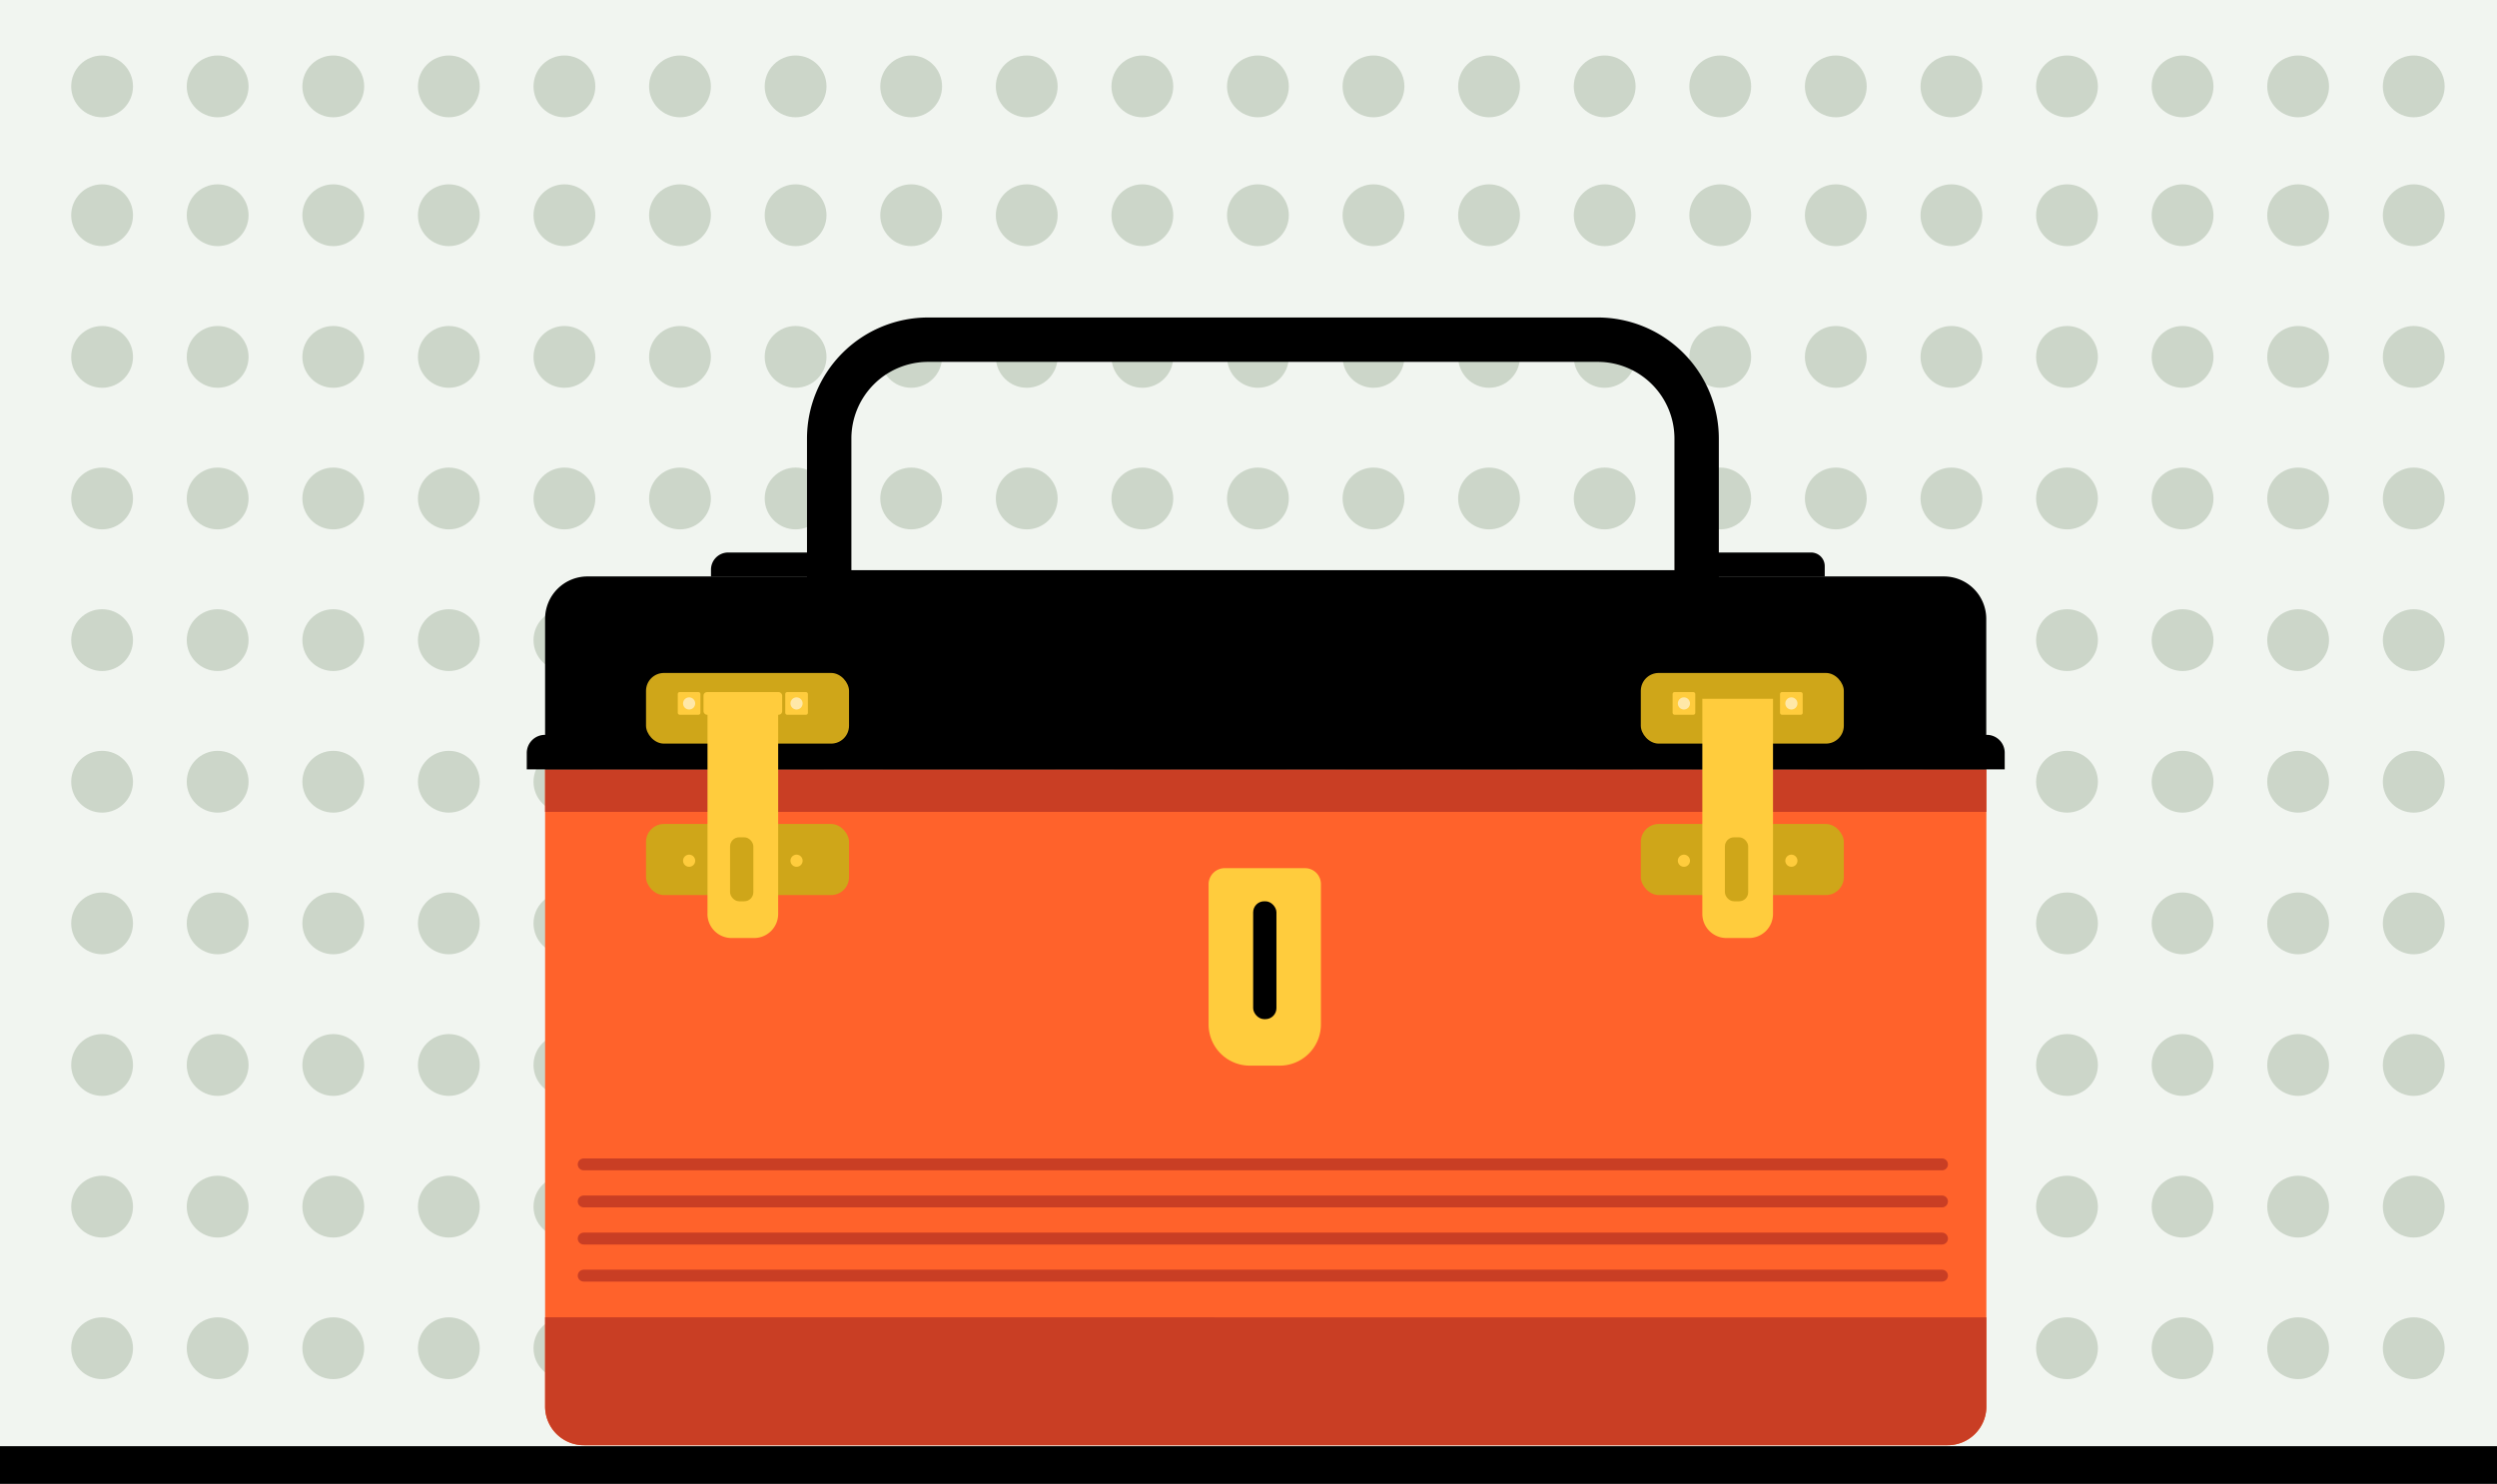 <svg xmlns="http://www.w3.org/2000/svg" viewBox="0 0 530 315"><defs><style>.cls-1{fill:#f1f5f0;}.cls-2{fill:#ccd6c9;}.cls-3{fill:#ff622b;}.cls-4{fill:#c93e24;}.cls-5,.cls-7{fill:none;}.cls-5{stroke:#000;stroke-miterlimit:10;stroke-width:9.42px;}.cls-6{fill:#ffcc3d;}.cls-7{stroke:#c93e24;stroke-linecap:round;stroke-linejoin:round;stroke-width:2.52px;}.cls-8{fill:#cfa619;}.cls-9{fill:#ffe8a8;}</style></defs><g id="Layer_2" data-name="Layer 2"><g id="Layer_1-2" data-name="Layer 1"><rect class="cls-1" width="530" height="315"/><circle class="cls-2" cx="21.67" cy="45.69" r="6.56"/><circle class="cls-2" cx="21.67" cy="75.76" r="6.56"/><circle class="cls-2" cx="21.67" cy="105.82" r="6.56"/><circle class="cls-2" cx="21.67" cy="135.89" r="6.56"/><circle class="cls-2" cx="21.67" cy="165.95" r="6.56"/><circle class="cls-2" cx="21.67" cy="196.02" r="6.56"/><circle class="cls-2" cx="21.67" cy="226.08" r="6.56"/><circle class="cls-2" cx="21.67" cy="256.15" r="6.56"/><circle class="cls-2" cx="21.67" cy="286.21" r="6.56"/><circle class="cls-2" cx="46.2" cy="45.69" r="6.56"/><circle class="cls-2" cx="46.2" cy="75.76" r="6.56"/><circle class="cls-2" cx="46.2" cy="105.82" r="6.56"/><circle class="cls-2" cx="46.2" cy="135.89" r="6.56"/><circle class="cls-2" cx="46.2" cy="165.95" r="6.56"/><circle class="cls-2" cx="46.2" cy="196.02" r="6.56"/><circle class="cls-2" cx="46.2" cy="226.08" r="6.56"/><circle class="cls-2" cx="46.2" cy="256.15" r="6.56"/><circle class="cls-2" cx="46.2" cy="286.21" r="6.56"/><circle class="cls-2" cx="70.74" cy="45.69" r="6.56"/><circle class="cls-2" cx="70.74" cy="75.76" r="6.56"/><circle class="cls-2" cx="70.74" cy="105.82" r="6.56"/><circle class="cls-2" cx="70.74" cy="135.89" r="6.56"/><circle class="cls-2" cx="70.74" cy="165.95" r="6.56"/><circle class="cls-2" cx="70.74" cy="196.02" r="6.56"/><circle class="cls-2" cx="70.74" cy="226.08" r="6.56"/><circle class="cls-2" cx="70.74" cy="256.15" r="6.56"/><circle class="cls-2" cx="70.74" cy="286.21" r="6.56"/><circle class="cls-2" cx="95.27" cy="45.69" r="6.56"/><circle class="cls-2" cx="95.27" cy="75.76" r="6.56"/><circle class="cls-2" cx="95.27" cy="105.82" r="6.56"/><circle class="cls-2" cx="95.27" cy="135.89" r="6.56"/><circle class="cls-2" cx="95.27" cy="165.95" r="6.56"/><circle class="cls-2" cx="95.27" cy="196.02" r="6.56"/><circle class="cls-2" cx="95.27" cy="226.08" r="6.56"/><circle class="cls-2" cx="95.27" cy="256.15" r="6.56"/><circle class="cls-2" cx="95.27" cy="286.21" r="6.56"/><circle class="cls-2" cx="119.8" cy="45.69" r="6.56"/><circle class="cls-2" cx="119.8" cy="75.76" r="6.56"/><circle class="cls-2" cx="119.8" cy="105.82" r="6.56"/><circle class="cls-2" cx="119.8" cy="135.89" r="6.56"/><circle class="cls-2" cx="119.8" cy="165.95" r="6.56"/><circle class="cls-2" cx="119.8" cy="196.02" r="6.56"/><circle class="cls-2" cx="119.8" cy="226.08" r="6.56"/><circle class="cls-2" cx="119.8" cy="256.15" r="6.56"/><circle class="cls-2" cx="119.8" cy="286.21" r="6.56"/><circle class="cls-2" cx="144.33" cy="45.69" r="6.56"/><circle class="cls-2" cx="144.33" cy="75.76" r="6.56"/><circle class="cls-2" cx="144.33" cy="105.82" r="6.56"/><circle class="cls-2" cx="144.33" cy="135.89" r="6.56"/><circle class="cls-2" cx="144.33" cy="165.95" r="6.56"/><circle class="cls-2" cx="144.33" cy="196.02" r="6.56"/><circle class="cls-2" cx="144.33" cy="226.08" r="6.56"/><circle class="cls-2" cx="144.33" cy="256.15" r="6.56"/><circle class="cls-2" cx="144.33" cy="286.21" r="6.56"/><circle class="cls-2" cx="168.87" cy="45.69" r="6.56"/><circle class="cls-2" cx="168.87" cy="75.76" r="6.56"/><circle class="cls-2" cx="168.87" cy="105.82" r="6.56"/><circle class="cls-2" cx="168.87" cy="135.89" r="6.56"/><circle class="cls-2" cx="168.87" cy="165.95" r="6.56"/><circle class="cls-2" cx="168.87" cy="196.02" r="6.56"/><circle class="cls-2" cx="168.87" cy="226.08" r="6.56"/><circle class="cls-2" cx="168.87" cy="256.15" r="6.56"/><circle class="cls-2" cx="168.87" cy="286.21" r="6.56"/><circle class="cls-2" cx="193.4" cy="45.69" r="6.56"/><circle class="cls-2" cx="193.4" cy="75.76" r="6.56"/><circle class="cls-2" cx="193.4" cy="105.82" r="6.56"/><circle class="cls-2" cx="193.4" cy="135.89" r="6.56"/><circle class="cls-2" cx="193.4" cy="165.95" r="6.56"/><circle class="cls-2" cx="193.4" cy="196.02" r="6.56"/><circle class="cls-2" cx="193.4" cy="226.08" r="6.56"/><circle class="cls-2" cx="193.4" cy="256.15" r="6.56"/><circle class="cls-2" cx="193.4" cy="286.21" r="6.56"/><circle class="cls-2" cx="217.93" cy="45.69" r="6.56"/><circle class="cls-2" cx="217.93" cy="75.76" r="6.56"/><circle class="cls-2" cx="217.93" cy="105.82" r="6.56"/><circle class="cls-2" cx="217.93" cy="135.89" r="6.56"/><circle class="cls-2" cx="217.93" cy="165.95" r="6.56"/><circle class="cls-2" cx="217.93" cy="196.02" r="6.56"/><circle class="cls-2" cx="217.93" cy="226.08" r="6.56"/><circle class="cls-2" cx="217.93" cy="256.15" r="6.56"/><circle class="cls-2" cx="217.93" cy="286.21" r="6.56"/><circle class="cls-2" cx="242.47" cy="45.69" r="6.56"/><circle class="cls-2" cx="242.47" cy="75.76" r="6.56"/><circle class="cls-2" cx="242.47" cy="105.82" r="6.56"/><circle class="cls-2" cx="242.47" cy="135.89" r="6.56"/><circle class="cls-2" cx="242.47" cy="165.95" r="6.56"/><circle class="cls-2" cx="242.47" cy="196.02" r="6.56"/><circle class="cls-2" cx="242.47" cy="226.08" r="6.56"/><circle class="cls-2" cx="242.47" cy="256.15" r="6.56"/><circle class="cls-2" cx="242.47" cy="286.21" r="6.56"/><circle class="cls-2" cx="267" cy="45.69" r="6.56"/><circle class="cls-2" cx="267" cy="75.76" r="6.56"/><circle class="cls-2" cx="267" cy="105.82" r="6.56"/><circle class="cls-2" cx="267" cy="135.89" r="6.56"/><circle class="cls-2" cx="267" cy="165.95" r="6.56"/><circle class="cls-2" cx="267" cy="196.02" r="6.56"/><circle class="cls-2" cx="267" cy="226.08" r="6.56"/><circle class="cls-2" cx="267" cy="256.15" r="6.56"/><circle class="cls-2" cx="267" cy="286.21" r="6.56"/><circle class="cls-2" cx="291.53" cy="45.69" r="6.56"/><circle class="cls-2" cx="291.53" cy="75.76" r="6.56"/><circle class="cls-2" cx="291.53" cy="105.82" r="6.56"/><circle class="cls-2" cx="291.53" cy="135.89" r="6.56"/><circle class="cls-2" cx="291.53" cy="165.95" r="6.56"/><circle class="cls-2" cx="291.53" cy="196.02" r="6.56"/><circle class="cls-2" cx="291.53" cy="226.08" r="6.56"/><circle class="cls-2" cx="291.53" cy="256.15" r="6.56"/><circle class="cls-2" cx="291.53" cy="286.21" r="6.56"/><circle class="cls-2" cx="316.06" cy="45.69" r="6.56"/><circle class="cls-2" cx="316.06" cy="75.76" r="6.56"/><circle class="cls-2" cx="316.06" cy="105.82" r="6.56"/><circle class="cls-2" cx="316.06" cy="135.89" r="6.56"/><circle class="cls-2" cx="316.06" cy="165.95" r="6.56"/><circle class="cls-2" cx="316.06" cy="196.02" r="6.56"/><circle class="cls-2" cx="316.06" cy="226.08" r="6.56"/><circle class="cls-2" cx="316.06" cy="256.15" r="6.56"/><circle class="cls-2" cx="316.06" cy="286.21" r="6.56"/><circle class="cls-2" cx="340.6" cy="45.69" r="6.56"/><circle class="cls-2" cx="340.6" cy="75.76" r="6.56"/><circle class="cls-2" cx="340.6" cy="105.82" r="6.56"/><circle class="cls-2" cx="340.6" cy="135.89" r="6.56"/><circle class="cls-2" cx="340.6" cy="165.95" r="6.56"/><circle class="cls-2" cx="340.6" cy="196.02" r="6.56"/><circle class="cls-2" cx="340.6" cy="226.08" r="6.56"/><circle class="cls-2" cx="340.6" cy="256.15" r="6.56"/><circle class="cls-2" cx="340.6" cy="286.21" r="6.56"/><circle class="cls-2" cx="365.13" cy="45.69" r="6.56"/><circle class="cls-2" cx="365.13" cy="75.76" r="6.56"/><circle class="cls-2" cx="365.13" cy="105.82" r="6.56"/><circle class="cls-2" cx="365.13" cy="135.89" r="6.56"/><circle class="cls-2" cx="365.13" cy="165.95" r="6.56"/><circle class="cls-2" cx="365.13" cy="196.02" r="6.56"/><circle class="cls-2" cx="365.13" cy="226.08" r="6.56"/><circle class="cls-2" cx="365.13" cy="256.15" r="6.56"/><circle class="cls-2" cx="365.13" cy="286.21" r="6.56"/><circle class="cls-2" cx="389.66" cy="45.69" r="6.56"/><circle class="cls-2" cx="389.66" cy="75.76" r="6.56"/><circle class="cls-2" cx="389.66" cy="105.82" r="6.56"/><circle class="cls-2" cx="389.66" cy="135.89" r="6.56"/><circle class="cls-2" cx="389.66" cy="165.95" r="6.56"/><circle class="cls-2" cx="389.66" cy="196.02" r="6.56"/><circle class="cls-2" cx="389.66" cy="226.08" r="6.56"/><circle class="cls-2" cx="389.66" cy="256.15" r="6.56"/><circle class="cls-2" cx="389.66" cy="286.21" r="6.56"/><circle class="cls-2" cx="414.2" cy="45.69" r="6.56"/><circle class="cls-2" cx="414.2" cy="75.76" r="6.56"/><circle class="cls-2" cx="414.2" cy="105.82" r="6.56"/><circle class="cls-2" cx="414.2" cy="135.89" r="6.56"/><circle class="cls-2" cx="414.2" cy="165.95" r="6.56"/><circle class="cls-2" cx="414.2" cy="196.02" r="6.56"/><circle class="cls-2" cx="414.2" cy="226.08" r="6.56"/><circle class="cls-2" cx="414.2" cy="256.15" r="6.56"/><circle class="cls-2" cx="414.2" cy="286.21" r="6.56"/><circle class="cls-2" cx="438.73" cy="45.69" r="6.56"/><circle class="cls-2" cx="438.73" cy="75.76" r="6.56"/><circle class="cls-2" cx="438.73" cy="105.82" r="6.56"/><circle class="cls-2" cx="438.73" cy="135.89" r="6.56"/><circle class="cls-2" cx="438.73" cy="165.95" r="6.56"/><circle class="cls-2" cx="438.73" cy="196.02" r="6.56"/><circle class="cls-2" cx="438.73" cy="226.08" r="6.56"/><circle class="cls-2" cx="438.73" cy="256.15" r="6.56"/><circle class="cls-2" cx="438.73" cy="286.21" r="6.56"/><circle class="cls-2" cx="463.26" cy="45.69" r="6.56"/><circle class="cls-2" cx="463.26" cy="75.76" r="6.56"/><circle class="cls-2" cx="463.26" cy="105.82" r="6.56"/><circle class="cls-2" cx="463.26" cy="135.89" r="6.56"/><circle class="cls-2" cx="463.26" cy="165.95" r="6.56"/><circle class="cls-2" cx="463.26" cy="196.02" r="6.56"/><circle class="cls-2" cx="463.26" cy="226.08" r="6.56"/><circle class="cls-2" cx="463.26" cy="256.15" r="6.56"/><circle class="cls-2" cx="463.26" cy="286.21" r="6.56"/><circle class="cls-2" cx="487.79" cy="45.69" r="6.56"/><circle class="cls-2" cx="487.79" cy="75.76" r="6.56"/><circle class="cls-2" cx="487.79" cy="105.82" r="6.56"/><circle class="cls-2" cx="487.79" cy="135.89" r="6.56"/><circle class="cls-2" cx="487.79" cy="165.95" r="6.56"/><circle class="cls-2" cx="487.79" cy="196.02" r="6.56"/><circle class="cls-2" cx="487.79" cy="226.08" r="6.56"/><circle class="cls-2" cx="487.79" cy="256.15" r="6.56"/><circle class="cls-2" cx="487.79" cy="286.21" r="6.56"/><circle class="cls-2" cx="512.33" cy="45.69" r="6.56"/><circle class="cls-2" cx="21.67" cy="18.34" r="6.56"/><circle class="cls-2" cx="46.2" cy="18.34" r="6.56"/><circle class="cls-2" cx="70.74" cy="18.34" r="6.56"/><circle class="cls-2" cx="95.27" cy="18.34" r="6.56"/><circle class="cls-2" cx="119.8" cy="18.34" r="6.56"/><circle class="cls-2" cx="144.33" cy="18.34" r="6.56"/><circle class="cls-2" cx="168.87" cy="18.34" r="6.56"/><circle class="cls-2" cx="193.4" cy="18.34" r="6.56"/><circle class="cls-2" cx="217.93" cy="18.34" r="6.56"/><circle class="cls-2" cx="242.47" cy="18.34" r="6.56"/><circle class="cls-2" cx="267" cy="18.34" r="6.56"/><circle class="cls-2" cx="291.53" cy="18.34" r="6.56"/><circle class="cls-2" cx="316.06" cy="18.34" r="6.56"/><circle class="cls-2" cx="340.6" cy="18.34" r="6.56"/><circle class="cls-2" cx="365.13" cy="18.34" r="6.56"/><circle class="cls-2" cx="389.66" cy="18.34" r="6.56"/><circle class="cls-2" cx="414.2" cy="18.34" r="6.56"/><circle class="cls-2" cx="438.73" cy="18.34" r="6.56"/><circle class="cls-2" cx="463.26" cy="18.34" r="6.56"/><circle class="cls-2" cx="487.79" cy="18.34" r="6.56"/><circle class="cls-2" cx="512.33" cy="18.34" r="6.56"/><circle class="cls-2" cx="512.33" cy="75.76" r="6.56"/><circle class="cls-2" cx="512.33" cy="105.82" r="6.56"/><circle class="cls-2" cx="512.33" cy="135.89" r="6.56"/><circle class="cls-2" cx="512.33" cy="165.95" r="6.56"/><circle class="cls-2" cx="512.33" cy="196.02" r="6.56"/><circle class="cls-2" cx="512.33" cy="226.08" r="6.56"/><circle class="cls-2" cx="512.33" cy="256.15" r="6.56"/><circle class="cls-2" cx="512.33" cy="286.21" r="6.56"/><rect y="307" width="530" height="8"/><path class="cls-3" d="M115.7,163.35H421.62a0,0,0,0,1,0,0V298.58a8.22,8.22,0,0,1-8.22,8.22H123.92a8.22,8.22,0,0,1-8.22-8.22V163.35A0,0,0,0,1,115.7,163.35Z"/><path class="cls-4" d="M115.7,279.64v19A8.23,8.23,0,0,0,124,306.8H413.32a8.23,8.23,0,0,0,8.3-8.14v-19Z"/><path d="M124.72,122.37H412.59a9,9,0,0,1,9,9v32a0,0,0,0,1,0,0H115.7a0,0,0,0,1,0,0v-32A9,9,0,0,1,124.72,122.37Z"/><path class="cls-5" d="M197,72.11H339.12a21,21,0,0,1,21,21v32.64a0,0,0,0,1,0,0H176a0,0,0,0,1,0,0V93.14A21,21,0,0,1,197,72.11Z"/><rect class="cls-4" x="115.7" y="163.35" width="305.92" height="9"/><path class="cls-6" d="M260,184.3h17a3.37,3.37,0,0,1,3.37,3.37v29.8a8.75,8.75,0,0,1-8.75,8.75h-6.34a8.75,8.75,0,0,1-8.75-8.75V187.73A3.43,3.43,0,0,1,260,184.3Z"/><line class="cls-7" x1="123.89" y1="270.8" x2="412.2" y2="270.8"/><line class="cls-7" x1="123.89" y1="262.93" x2="412.2" y2="262.93"/><line class="cls-7" x1="123.89" y1="255.05" x2="412.2" y2="255.05"/><line class="cls-7" x1="123.89" y1="247.18" x2="412.2" y2="247.18"/><path d="M115.66,156H421.71a3.8,3.8,0,0,1,3.8,3.8v3.52a0,0,0,0,1,0,0H111.81a0,0,0,0,1,0,0v-3.47A3.85,3.85,0,0,1,115.66,156Z"/><rect x="265.99" y="191.33" width="4.94" height="25.02" rx="2.34"/><rect class="cls-8" x="137.12" y="142.86" width="43.09" height="15" rx="3.8"/><rect class="cls-8" x="137.12" y="174.92" width="43.09" height="15.09" rx="3.81"/><path class="cls-6" d="M137.39,166.23h45.67a0,0,0,0,1,0,0v15a0,0,0,0,1,0,0H137.39a5.12,5.12,0,0,1-5.12-5.12v-4.77a5.12,5.12,0,0,1,5.12-5.12Z" transform="translate(-16.06 331.4) rotate(-90)"/><rect class="cls-6" x="143.86" y="146.92" width="4.81" height="4.81" rx="0.39"/><rect class="cls-6" x="166.67" y="146.92" width="4.81" height="4.81" rx="0.39"/><rect class="cls-6" x="149.32" y="146.92" width="16.7" height="4.81" rx="0.73"/><circle class="cls-9" cx="169.07" cy="149.33" r="1.29"/><circle class="cls-9" cx="146.27" cy="149.33" r="1.29"/><circle class="cls-6" cx="169.07" cy="182.72" r="1.29"/><circle class="cls-6" cx="146.27" cy="182.72" r="1.29"/><rect class="cls-8" x="154.96" y="177.75" width="4.94" height="13.58" rx="1.93"/><rect class="cls-8" x="348.27" y="142.86" width="43.09" height="15" rx="3.8"/><rect class="cls-8" x="348.27" y="174.92" width="43.09" height="15.09" rx="3.81"/><path class="cls-6" d="M348.55,166.23h45.67a0,0,0,0,1,0,0v15a0,0,0,0,1,0,0H348.55a5.12,5.12,0,0,1-5.12-5.12v-4.77A5.12,5.12,0,0,1,348.55,166.23Z" transform="translate(195.1 542.56) rotate(-90)"/><rect class="cls-6" x="355.02" y="146.92" width="4.81" height="4.81" rx="0.39"/><rect class="cls-6" x="377.82" y="146.92" width="4.81" height="4.81" rx="0.39"/><circle class="cls-9" cx="380.23" cy="149.33" r="1.29"/><circle class="cls-9" cx="357.42" cy="149.33" r="1.29"/><circle class="cls-6" cx="380.23" cy="182.72" r="1.29"/><circle class="cls-6" cx="357.42" cy="182.72" r="1.29"/><rect class="cls-8" x="366.12" y="177.75" width="4.94" height="13.58" rx="1.93"/><path d="M154.55,117.29h22.79a2.89,2.89,0,0,1,2.89,2.89v2.22a0,0,0,0,1,0,0H150.91a0,0,0,0,1,0,0v-1.46A3.64,3.64,0,0,1,154.55,117.29Z"/><path d="M361.63,117.29h22.79a2.89,2.89,0,0,1,2.89,2.89v2.22a0,0,0,0,1,0,0H358a0,0,0,0,1,0,0v-1.46A3.64,3.64,0,0,1,361.63,117.29Z"/></g></g></svg>